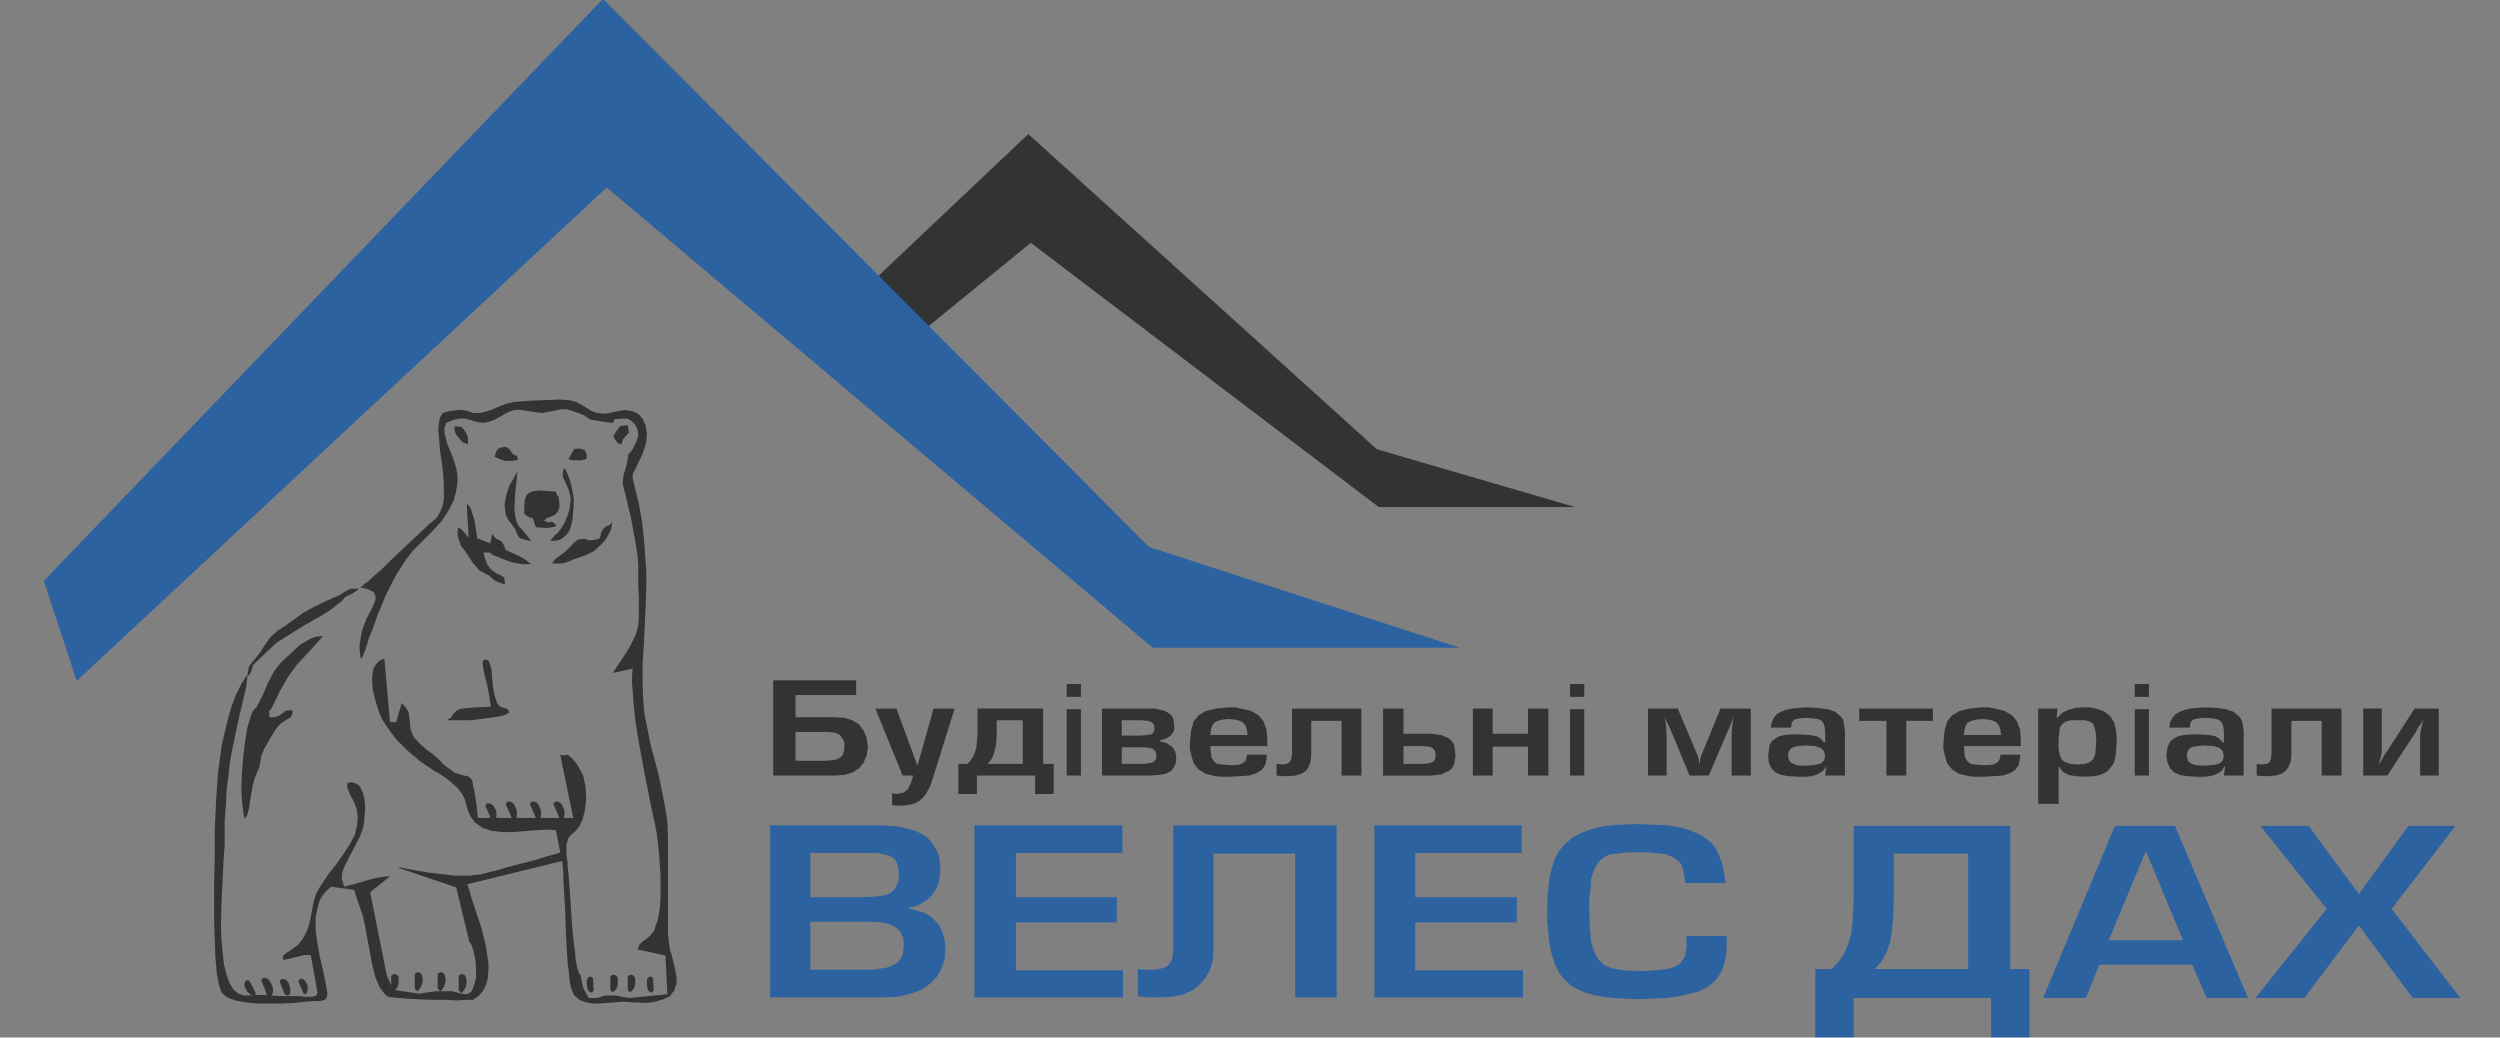 <?xml version="1.0" encoding="utf-8"?>
<!-- Generator: Adobe Illustrator 16.2.0, SVG Export Plug-In . SVG Version: 6.00 Build 0)  -->
<!DOCTYPE svg PUBLIC "-//W3C//DTD SVG 1.1//EN" "http://www.w3.org/Graphics/SVG/1.1/DTD/svg11.dtd">
<svg version="1.1" id="Layer_1" xmlns="http://www.w3.org/2000/svg" xmlns:xlink="http://www.w3.org/1999/xlink" x="0px" y="0px"
	 width="200px" height="83px" viewBox="0 0 200 83" enable-background="new 0 0 200 83" xml:space="preserve">
<rect x="0" y="0" width="200" height="83" fill="#808080" stroke="none"/>
<rect x="77.905" y="34.714" fill-rule="evenodd" clip-rule="evenodd" fill="#FFFFFF" width="4.707" height="0.393"/>
<rect x="77.905" y="35.107" fill-rule="evenodd" clip-rule="evenodd" fill="#FFFFFF" width="4.707" height="0.491"/>
<rect x="77.905" y="35.598" fill-rule="evenodd" clip-rule="evenodd" fill="#DEDEDF" width="4.707" height="0.492"/>
<rect x="77.905" y="36.09" fill-rule="evenodd" clip-rule="evenodd" fill="#C5C6C6" width="4.707" height="0.49"/>
<rect x="77.905" y="36.58" fill-rule="evenodd" clip-rule="evenodd" fill="#ADAEB0" width="4.707" height="0.493"/>
<rect x="77.905" y="37.073" fill-rule="evenodd" clip-rule="evenodd" fill="#969798" width="4.707" height="0.491"/>
<rect x="77.905" y="37.564" fill-rule="evenodd" clip-rule="evenodd" fill="#7E7F81" width="4.707" height="0.49"/>
<rect x="77.905" y="38.055" fill-rule="evenodd" clip-rule="evenodd" fill="#67696B" width="4.707" height="0.492"/>
<polygon fill-rule="evenodd" clip-rule="evenodd" fill="#333333" points="82.463,19.425 71.368,28.47 67.505,24.685 82.265,10.726 
	110.15,35.942 126.002,40.563 110.3,40.563 "/>
<polygon fill-rule="evenodd" clip-rule="evenodd" fill="#2D62A1" points="48.534,15.001 6.133,54.473 3.509,46.463 48.237,-0.089 
	91.923,43.758 116.787,51.82 92.22,51.82 "/>
<polygon fill-rule="evenodd" clip-rule="evenodd" fill="#333333" points="49.029,33.828 49.177,33.534 49.871,33.484 50.167,33.484 
	50.464,33.631 50.813,33.976 51.01,34.37 51.06,34.812 50.961,35.204 50.612,35.942 50.417,36.187 50.268,36.334 50.167,37.023 
	50.019,37.564 49.871,38.055 49.821,38.596 49.821,38.694 49.871,38.89 49.922,39.136 50.019,39.482 50.218,40.366 50.464,41.348 
	50.862,43.513 51.01,44.495 51.06,45.28 51.06,46.215 51.06,47.003 51.109,47.689 51.109,48.281 51.109,49.263 51.06,50.049 
	50.862,50.787 50.464,51.573 50.218,52.018 49.871,52.557 49.475,53.147 49.029,53.836 50.612,53.49 50.565,54.031 50.565,54.621 
	50.664,55.996 50.813,57.521 51.06,59.143 51.358,60.765 51.655,62.339 51.952,63.813 52.198,65.043 52.398,65.927 52.546,66.713 
	52.694,67.99 52.744,68.582 52.794,69.27 52.843,70.056 52.843,71.038 52.843,71.875 52.794,72.612 52.694,73.202 52.595,73.692 
	52.445,74.087 52.348,74.432 52,74.872 51.703,75.119 51.406,75.315 51.159,75.561 51.01,75.956 53.239,76.446 53.387,79.542 
	50.367,79.838 49.672,79.738 49.276,79.641 48.73,79.641 48.434,79.641 48.237,79.69 47.988,79.79 47.691,79.838 47.444,79.838 
	47.098,79.838 46.85,79.396 46.652,79.001 46.553,78.56 46.453,78.019 46.355,77.921 46.254,77.676 46.155,77.282 46.059,76.791 
	46.007,76.199 45.908,75.512 45.759,73.988 45.661,72.416 45.562,70.991 45.512,70.351 45.463,69.809 45.413,69.368 45.413,69.074 
	45.314,68.288 45.314,67.6 45.463,67.059 45.661,66.811 45.958,66.563 46.304,66.175 46.601,65.583 46.8,64.796 46.898,63.911 
	46.85,62.977 46.652,62.044 46.207,61.209 45.908,60.815 45.562,60.471 45.363,60.373 45.215,60.42 45.016,60.42 44.819,60.373 
	45.858,65.436 38.231,65.436 38.132,64.501 38.033,63.766 37.934,63.225 37.835,62.78 37.786,62.486 37.687,62.29 37.437,62.093 
	37.093,62.044 36.646,61.896 36.349,61.798 36.002,61.551 35.605,61.257 35.16,60.815 34.617,60.322 34.12,59.979 33.625,59.536 
	33.128,58.996 32.931,58.601 32.832,58.259 32.783,57.619 32.733,57.324 32.684,56.981 32.485,56.637 32.139,56.244 31.692,57.768 
	31.199,57.768 30.75,52.704 30.453,52.802 30.207,52.999 30.008,53.246 29.859,53.542 29.762,54.275 29.812,55.112 30.008,55.949 
	30.256,56.785 30.554,57.521 30.9,58.062 31.692,59.143 32.634,60.078 33.625,60.914 34.714,61.649 35.308,61.994 35.805,62.339 
	36.201,62.682 36.497,62.929 36.944,63.47 37.192,63.96 37.437,64.845 37.637,65.287 37.983,65.78 38.578,66.222 39.319,66.469 
	40.163,66.563 41.055,66.563 42.886,66.418 43.729,66.368 44.472,66.418 44.819,68.188 44.719,68.237 44.523,68.288 44.226,68.383 
	43.828,68.483 42.886,68.778 41.748,69.074 40.608,69.368 39.617,69.662 39.171,69.761 38.825,69.858 38.578,69.908 38.429,69.958 
	37.488,70.056 36.448,70.056 34.316,69.809 33.426,69.662 32.634,69.514 32.089,69.416 31.941,69.416 31.84,69.416 36.497,70.991 
	37.538,75.315 37.734,75.609 37.883,76.102 38.033,76.791 38.083,77.476 38.083,78.216 37.934,78.806 37.734,79.297 37.538,79.444 
	37.34,79.542 36.893,79.494 36.546,79.396 36.151,79.297 35.854,79.297 35.507,79.297 34.961,79.297 34.516,79.346 33.526,79.494 
	31.593,79.2 31.348,78.954 31.247,78.707 31.147,78.461 30.95,78.069 29.612,71.384 31.199,70.104 30.95,70.104 30.554,70.154 
	30.008,70.252 29.463,70.4 28.275,70.742 27.829,70.843 27.532,70.939 27.433,70.598 27.335,70.252 27.383,69.761 27.581,69.27 
	27.878,68.679 28.523,67.451 28.82,66.861 29.018,66.32 29.117,65.878 29.166,65.287 29.216,64.649 29.166,63.96 29.018,63.37 
	28.771,62.879 28.573,62.729 28.375,62.635 28.078,62.584 27.781,62.635 27.781,62.929 27.878,63.271 28.078,63.714 28.326,64.156 
	28.523,64.697 28.622,65.338 28.573,66.026 28.375,66.811 27.977,67.549 27.433,68.383 26.839,69.22 26.293,69.908 25.898,70.498 
	25.6,70.939 25.402,71.285 25.253,71.579 25.155,71.924 25.056,72.318 24.957,72.857 24.808,73.643 24.559,74.479 24.214,75.119 
	23.867,75.561 23.472,75.858 23.124,76.102 22.827,76.297 22.629,76.494 22.629,76.791 23.172,76.692 23.769,76.544 24.363,76.398 
	24.857,76.398 25.303,78.854 25.353,79.149 25.402,79.396 25.303,79.641 25.006,79.738 24.759,79.738 24.46,79.738 23.965,79.69 
	23.52,79.69 22.382,79.69 20.993,79.592 19.558,79.641 19.063,79.494 18.667,79.149 18.368,78.658 18.121,77.971 17.923,77.181 
	17.824,76.297 17.725,75.315 17.676,74.282 17.725,72.122 17.824,70.104 17.873,69.121 17.923,68.288 17.972,67.549 17.972,66.959 
	17.972,65.632 18.072,64.403 18.121,63.225 18.269,62.141 18.368,61.159 18.517,60.274 18.863,58.601 19.16,57.226 19.457,55.996 
	19.706,54.916 19.805,53.933 19.308,54.72 18.863,55.604 18.517,56.539 18.22,57.569 17.725,59.686 17.427,61.946 17.278,64.207 
	17.181,66.418 17.181,68.582 17.129,70.498 17.129,70.843 17.129,71.332 17.129,72.416 17.129,73.742 17.181,75.167 17.23,76.544 
	17.329,77.772 17.427,78.313 17.527,78.806 17.626,79.149 17.774,79.444 18.17,79.79 18.815,80.033 19.607,80.182 20.547,80.28 
	22.578,80.28 23.569,80.232 24.512,80.131 25.105,80.085 25.501,80.085 25.848,80.033 26.047,79.937 26.144,79.79 26.195,79.494 
	26.144,79.149 26.047,78.607 25.848,77.676 25.6,76.592 25.402,75.512 25.253,74.432 25.253,73.348 25.452,72.416 25.6,71.973 
	25.848,71.579 26.144,71.234 26.493,70.939 28.326,71.187 29.067,73.398 29.117,73.692 29.216,74.087 29.365,74.972 29.562,76.004 
	29.762,77.087 30.008,78.116 30.356,78.954 30.601,79.297 30.801,79.542 31.05,79.738 31.348,79.79 31.496,79.79 31.742,79.838 
	32.038,79.838 32.436,79.886 33.378,79.937 34.466,79.985 35.556,79.985 36.546,80.033 37.34,79.985 37.637,79.985 37.835,79.985 
	38.28,79.69 38.628,79.297 38.874,78.806 39.023,78.266 39.074,77.676 39.074,77.036 38.874,75.709 38.528,74.282 38.083,72.957 
	37.687,71.727 37.538,71.187 37.39,70.742 44.967,68.877 45.016,69.27 45.067,69.809 45.067,70.448 45.116,71.187 45.215,72.808 
	45.265,74.577 45.363,76.297 45.413,77.087 45.512,77.772 45.562,78.411 45.661,78.954 45.809,79.346 45.908,79.592 46.355,79.985 
	46.85,80.182 47.395,80.28 47.988,80.28 49.276,80.182 49.871,80.131 50.516,80.182 51.804,80.232 52.445,80.131 53.09,79.937 
	53.585,79.69 53.934,79.247 54.131,78.658 54.131,78.313 54.082,77.921 53.983,77.429 53.882,77.036 53.734,76.398 53.585,75.956 
	53.536,75.561 53.486,75.167 53.437,74.626 53.437,73.89 53.437,73.398 53.437,72.808 53.437,66.959 53.387,65.68 53.189,64.454 
	52.694,61.994 52.049,59.584 51.555,57.128 51.456,55.949 51.406,54.621 51.406,53.147 51.507,51.573 51.655,48.478 51.703,47.003 
	51.703,45.673 51.507,43.021 51.358,41.694 51.109,40.315 50.961,39.726 50.862,39.284 50.761,38.89 50.713,38.646 50.612,38.252 
	50.612,38.006 50.664,37.81 50.862,37.465 50.961,37.22 51.109,36.926 51.308,36.532 51.507,36.039 51.703,35.352 51.753,34.714 
	51.655,34.073 51.456,33.582 51.109,33.14 50.612,32.894 49.969,32.795 49.177,32.943 48.781,33.042 48.386,33.092 47.792,33.042 
	47.345,32.894 46.949,32.647 46.553,32.404 46.106,32.157 45.512,32.01 44.77,31.962 43.581,32.01 42.343,32.058 41.105,32.157 
	40.511,32.304 39.964,32.5 39.42,32.746 38.973,32.894 38.628,32.993 38.33,33.042 37.883,33.042 37.586,32.943 37.289,32.846 
	36.893,32.795 36.646,32.795 36.299,32.846 35.903,32.894 35.407,33.042 35.21,33.386 35.11,33.828 35.062,34.319 35.11,34.909 
	35.21,36.09 35.407,37.416 35.507,38.694 35.507,39.924 35.407,40.464 35.21,40.956 34.961,41.399 34.565,41.741 34.316,41.939 
	34.019,42.233 33.277,42.923 32.387,43.758 31.496,44.593 30.601,45.479 29.812,46.168 29.463,46.51 29.166,46.708 28.969,46.903 
	28.82,47.003 29.315,47.099 29.663,47.248 29.911,47.394 30.008,47.592 30.059,47.837 30.008,48.083 29.711,48.771 29.315,49.507 
	28.969,50.442 28.771,51.523 28.771,52.063 28.87,52.704 28.969,52.606 29.067,52.359 29.216,52.018 29.365,51.573 29.515,51.03 
	29.762,50.442 30.256,49.067 30.9,47.543 31.644,46.067 32.535,44.69 33.03,44.053 33.574,43.513 34.565,42.528 35.359,41.645 
	35.903,40.808 36.299,40.021 36.497,39.284 36.597,38.646 36.597,38.006 36.497,37.416 36.151,36.385 35.753,35.45 35.656,35.008 
	35.556,34.614 35.556,34.221 35.706,33.828 36.299,33.582 36.796,33.484 37.192,33.484 37.538,33.582 38.231,33.778 38.676,33.828 
	39.171,33.729 39.569,33.582 39.915,33.386 40.511,33.042 40.855,32.894 41.204,32.795 41.698,32.795 42.292,32.894 42.937,32.993 
	43.432,33.042 43.828,32.943 44.174,32.894 44.867,32.746 45.314,32.746 45.858,32.894 46.404,33.092 46.749,33.239 46.949,33.386 
	47.098,33.484 47.295,33.582 47.644,33.631 48.186,33.729 48.534,33.778 "/>
<polygon fill-rule="evenodd" clip-rule="evenodd" fill="#333333" points="21.539,57.376 21.539,57.08 21.539,56.881 21.588,56.785 
	21.687,56.735 21.737,56.637 21.835,56.44 22.382,55.309 23.023,54.178 23.769,53.147 24.61,52.263 25.848,50.887 25.303,50.933 
	24.857,51.082 24.015,51.573 23.272,52.263 22.53,52.948 22.231,53.294 21.935,53.688 21.44,54.621 21.044,55.557 20.648,56.341 
	20.547,56.539 20.449,56.637 20.399,56.686 20.3,56.785 20.203,56.931 20.102,57.177 19.805,58.161 19.607,59.29 19.457,60.569 
	19.359,61.798 19.308,63.027 19.359,64.059 19.457,64.942 19.508,65.24 19.607,65.483 19.757,65.24 19.854,64.942 19.954,64.501 
	20.003,64.059 20.203,62.929 20.351,62.339 20.597,61.7 20.745,61.354 20.796,61.108 20.845,60.863 20.896,60.52 21.143,59.88 
	21.44,59.391 21.687,58.946 21.984,58.456 22.231,58.109 22.481,57.865 22.926,57.569 23.272,57.376 23.371,57.128 23.421,56.833 
	23.023,56.833 22.827,56.881 22.578,57.08 22.43,57.177 22.281,57.274 21.984,57.376 "/>
<polygon fill-rule="evenodd" clip-rule="evenodd" fill="#333333" points="37.488,43.021 37.093,42.528 36.893,42.334 36.646,42.186 
	36.597,42.629 36.646,42.971 36.844,43.611 37.289,44.2 37.538,44.593 37.835,45.036 38.132,45.379 38.33,45.626 38.628,45.773 
	38.973,45.968 39.171,46.067 39.272,46.168 39.319,46.215 39.371,46.263 39.468,46.362 39.617,46.463 39.964,46.607 40.41,46.757 
	40.36,46.412 40.36,46.215 40.212,46.117 39.964,45.968 39.717,45.873 39.371,45.626 39.171,45.43 38.973,45.134 38.825,44.742 
	38.676,44.2 38.973,44.2 39.122,44.2 39.272,44.249 39.319,44.348 39.42,44.396 39.569,44.447 40.262,44.742 40.956,44.986 
	41.748,45.134 42.492,45.134 42.045,44.789 41.55,44.495 40.459,44.003 40.311,43.611 40.163,43.363 40.064,43.265 39.964,43.218 
	39.717,43.117 39.569,42.971 39.371,42.725 39.223,43.464 38.182,43.069 38.132,42.773 38.083,42.381 37.934,41.544 37.687,40.759 
	37.538,40.464 37.34,40.315 "/>
<polygon fill-rule="evenodd" clip-rule="evenodd" fill="#333333" points="19.906,54.031 20.054,53.785 20.151,53.542 20.25,53.194 
	21.737,51.771 22.184,51.377 22.827,50.984 23.52,50.542 24.312,50.049 25.848,49.165 26.542,48.723 27.086,48.281 27.285,48.132 
	27.433,47.986 27.581,47.788 27.829,47.641 28.078,47.543 28.326,47.394 28.721,47.099 28.375,47.099 28.078,47.099 27.729,47.248 
	27.187,47.592 26.293,47.986 25.253,48.478 24.262,49.018 23.32,49.707 22.777,50.099 22.231,50.442 21.935,50.689 21.588,51.03 
	21.242,51.523 20.796,52.212 20.449,52.654 20.151,52.999 19.906,53.342 19.854,53.638 19.805,53.98 19.805,54.08 19.854,54.08 
	19.854,54.031 "/>
<polygon fill-rule="evenodd" clip-rule="evenodd" fill="#333333" points="41.945,41.104 42.195,41.298 42.391,41.399 42.589,41.447 
	42.688,41.594 42.737,41.792 42.838,42.086 42.886,42.186 43.778,42.233 44.174,42.186 44.523,42.086 44.374,41.89 44.273,41.792 
	44.125,41.741 43.877,41.792 43.729,41.741 43.531,41.645 43.68,41.497 43.877,41.399 44.374,41.203 44.523,41.053 44.671,40.856 
	44.77,40.464 44.719,39.973 44.671,39.777 44.671,39.679 44.62,39.679 44.57,39.629 44.523,39.53 44.472,39.333 43.729,39.284 
	43.183,39.235 42.688,39.284 42.391,39.383 42.144,39.578 41.996,39.924 41.945,40.415 "/>
<polygon fill-rule="evenodd" clip-rule="evenodd" fill="#333333" points="38.874,52.752 38.726,52.802 38.628,52.852 38.628,53.097 
	38.628,53.294 38.676,53.542 38.777,54.08 38.925,54.572 39.122,55.557 39.272,56.539 38.132,56.586 37.538,56.637 37.042,56.686 
	36.745,56.735 36.546,56.833 36.299,57.08 36.101,57.376 35.753,57.619 36.201,57.619 36.844,57.619 37.586,57.619 38.429,57.521 
	39.223,57.423 39.915,57.324 40.459,57.177 40.756,56.981 40.659,56.785 40.511,56.686 40.163,56.586 39.964,56.488 39.767,56.244 
	39.617,55.8 39.468,55.162 39.371,54.275 39.319,53.542 39.171,53.047 39.074,52.852 "/>
<polygon fill-rule="evenodd" clip-rule="evenodd" fill="#333333" points="44.174,45.084 44.523,45.084 44.77,45.084 45.164,45.036 
	45.463,44.938 45.908,44.742 46.355,44.593 46.898,44.396 47.494,44.103 48.038,43.611 48.286,43.363 48.485,43.117 48.831,42.479 
	48.93,42.134 48.98,41.792 48.781,41.989 48.683,42.038 48.534,42.086 48.335,42.233 48.186,42.429 48.089,42.629 48.038,42.872 
	47.94,43.117 47.644,43.169 47.345,43.218 47.147,43.218 47.046,43.218 46.949,43.169 46.949,43.169 46.898,43.117 46.553,43.117 
	46.254,43.169 45.858,43.464 45.512,43.855 45.016,44.298 44.523,44.642 44.323,44.839 "/>
<polygon fill-rule="evenodd" clip-rule="evenodd" fill="#333333" points="41.6,43.069 42.54,43.316 41.748,42.334 41.6,42.186 
	41.55,42.134 41.5,42.134 41.5,42.134 41.449,41.989 41.352,41.792 41.204,41.25 41.152,40.71 41.204,39.629 41.301,38.646 
	41.401,37.712 40.756,38.842 40.511,39.578 40.36,40.366 40.459,41.152 40.608,41.497 40.808,41.792 41.004,42.038 41.105,42.186 
	41.253,42.429 41.352,42.676 41.449,42.872 "/>
<polygon fill-rule="evenodd" clip-rule="evenodd" fill="#333333" points="44.026,43.265 44.472,43.265 44.819,43.169 45.116,42.971 
	45.363,42.725 45.562,42.429 45.71,41.989 45.809,41.544 45.858,40.956 45.908,39.973 45.759,39.089 45.562,38.301 45.215,37.465 
	45.067,37.564 45.067,37.662 45.016,37.81 45.016,38.055 45.067,38.252 45.314,38.743 45.512,39.235 45.661,39.873 45.611,40.315 
	45.562,40.759 45.363,41.348 45.164,41.839 44.918,42.233 44.57,42.676 44.523,42.725 44.422,42.773 44.273,42.971 44.125,43.117 
	"/>
<polygon fill-rule="evenodd" clip-rule="evenodd" fill="#333333" points="39.569,36.532 39.964,36.729 40.459,36.876 40.956,36.876 
	41.449,36.776 41.401,36.58 41.352,36.482 41.301,36.434 41.204,36.434 41.105,36.385 40.956,36.238 40.855,36.09 40.808,35.991 
	40.707,35.892 40.459,35.745 40.064,35.796 39.816,35.942 39.668,36.187 "/>
<polygon fill-rule="evenodd" clip-rule="evenodd" fill="#333333" points="49.722,35.549 49.821,35.156 50.316,34.614 50.218,34.025 
	49.623,34.073 49.326,34.467 49.079,34.86 49.177,35.107 49.276,35.254 49.425,35.45 "/>
<polygon fill-rule="evenodd" clip-rule="evenodd" fill="#333333" points="45.463,36.729 45.809,36.827 46.155,36.827 46.504,36.827 
	46.898,36.729 46.949,36.434 46.898,36.238 46.749,35.991 46.453,35.892 45.958,35.892 "/>
<polygon fill-rule="evenodd" clip-rule="evenodd" fill="#333333" points="37.437,35.549 37.437,35.204 37.437,35.008 37.39,34.86 
	37.241,34.566 37.042,34.271 36.944,34.172 36.745,34.123 36.349,34.123 36.398,34.566 36.497,34.761 36.646,34.959 36.893,35.254 
	37.042,35.401 "/>
<polygon fill-rule="evenodd" clip-rule="evenodd" fill="#333333" points="43.234,65.583 43.284,65.14 43.284,64.894 43.183,64.6 
	43.035,64.305 42.838,64.156 42.641,64.108 42.441,64.207 42.391,64.354 42.641,64.894 42.886,65.483 42.937,65.534 43.035,65.534 
	"/>
<polygon fill-rule="evenodd" clip-rule="evenodd" fill="#333333" points="45.116,65.583 45.164,65.14 45.164,64.894 45.067,64.6 
	44.918,64.305 44.719,64.156 44.523,64.108 44.323,64.207 44.273,64.354 44.523,64.894 44.77,65.483 44.819,65.534 44.918,65.534 
	"/>
<polygon fill-rule="evenodd" clip-rule="evenodd" fill="#333333" points="39.668,65.632 39.717,65.24 39.717,64.942 39.617,64.697 
	39.42,64.403 39.272,64.305 39.023,64.254 38.874,64.354 38.825,64.501 39.074,64.993 39.272,65.534 39.319,65.583 39.468,65.583 
	"/>
<polygon fill-rule="evenodd" clip-rule="evenodd" fill="#333333" points="41.301,65.583 41.352,65.14 41.352,64.894 41.253,64.6 
	41.105,64.305 40.905,64.156 40.707,64.108 40.511,64.207 40.459,64.354 40.707,64.894 40.956,65.483 41.004,65.534 41.105,65.534 
	"/>
<polygon fill-rule="evenodd" clip-rule="evenodd" fill="#333333" points="33.426,79.297 33.674,78.954 33.774,78.707 33.823,78.411 
	33.774,78.069 33.674,77.87 33.477,77.772 33.277,77.821 33.179,77.921 33.179,78.511 33.179,79.052 33.229,79.149 33.277,79.2 "/>
<polygon fill-rule="evenodd" clip-rule="evenodd" fill="#333333" points="35.258,79.297 35.507,78.954 35.605,78.707 35.656,78.411 
	35.605,78.069 35.507,77.87 35.308,77.772 35.11,77.821 35.011,77.921 35.011,78.511 35.011,79.052 35.062,79.149 35.11,79.2 "/>
<polygon fill-rule="evenodd" clip-rule="evenodd" fill="#333333" points="36.944,79.444 37.192,79.1 37.289,78.854 37.34,78.56 
	37.289,78.216 37.192,78.019 36.992,77.921 36.796,77.971 36.695,78.069 36.695,78.658 36.695,79.2 36.745,79.297 36.796,79.346 "/>
<polygon fill-rule="evenodd" clip-rule="evenodd" fill="#333333" points="31.593,79.247 31.793,78.954 31.89,78.707 31.89,78.461 
	31.89,78.166 31.793,78.019 31.593,77.921 31.395,77.971 31.296,78.069 31.296,78.56 31.296,79.001 31.348,79.1 31.395,79.149 "/>
<polygon fill-rule="evenodd" clip-rule="evenodd" fill="#333333" points="47.046,79.247 46.949,78.854 46.949,78.658 46.949,78.363 
	47.046,78.216 47.194,78.116 47.345,78.166 47.444,78.266 47.494,79.247 47.444,79.297 47.345,79.396 47.246,79.396 "/>
<polygon fill-rule="evenodd" clip-rule="evenodd" fill="#333333" points="49.276,79.149 49.376,78.954 49.425,78.757 49.425,78.56 
	49.425,78.266 49.326,78.069 49.128,77.971 48.93,78.019 48.831,78.116 48.831,78.658 48.831,79.2 48.879,79.247 48.93,79.346 
	49.079,79.346 "/>
<polygon fill-rule="evenodd" clip-rule="evenodd" fill="#333333" points="50.664,79.149 50.761,78.954 50.813,78.757 50.813,78.56 
	50.813,78.266 50.713,78.069 50.516,77.971 50.316,78.019 50.218,78.116 50.218,78.658 50.218,79.2 50.268,79.247 50.316,79.346 
	50.464,79.346 "/>
<polygon fill-rule="evenodd" clip-rule="evenodd" fill="#333333" points="51.852,79.247 51.753,78.854 51.753,78.658 51.753,78.363 
	51.852,78.216 52,78.116 52.148,78.166 52.249,78.266 52.297,79.247 52.249,79.297 52.148,79.396 52.049,79.396 "/>
<polygon fill-rule="evenodd" clip-rule="evenodd" fill="#333333" points="20.102,79.592 19.906,79.444 19.757,79.297 19.558,78.902 
	19.558,78.658 19.657,78.461 19.805,78.411 19.954,78.461 20.203,78.954 20.449,79.444 20.449,79.494 20.449,79.641 20.351,79.69 
	"/>
<polygon fill-rule="evenodd" clip-rule="evenodd" fill="#333333" points="21.835,79.396 21.835,79.1 21.786,78.902 21.687,78.658 
	21.539,78.411 21.341,78.266 21.143,78.216 20.945,78.313 20.896,78.461 21.143,79.001 21.341,79.592 21.39,79.641 21.588,79.69 
	21.737,79.641 "/>
<polygon fill-rule="evenodd" clip-rule="evenodd" fill="#333333" points="23.223,79.396 23.223,79.1 23.172,78.902 23.124,78.707 
	22.976,78.461 22.827,78.363 22.578,78.313 22.43,78.411 22.382,78.56 22.578,79.052 22.777,79.542 22.875,79.592 23.023,79.641 
	23.124,79.592 "/>
<polygon fill-rule="evenodd" clip-rule="evenodd" fill="#333333" points="24.61,79.297 24.61,79.052 24.61,78.854 24.411,78.461 
	24.214,78.313 24.066,78.313 23.917,78.363 23.867,78.511 24.262,79.444 24.312,79.494 24.411,79.542 24.512,79.494 "/>
<path fill-rule="evenodd" clip-rule="evenodd" fill="#2D62A1" d="M64.831,68.237v3.538h4.208l0.991-0.049l0.742-0.098l0.497-0.195
	l0.347-0.345l0.248-0.54l0.049-0.69l-0.049-0.442l-0.1-0.342l-0.148-0.296l-0.247-0.196l-0.299-0.148l-0.394-0.099l-0.497-0.098
	h-0.594H64.831z M64.831,68.237 M64.831,73.742v3.834h4.208h0.793l0.695-0.101l0.542-0.094l0.447-0.201l0.347-0.243l0.249-0.346
	l0.148-0.439l0.048-0.492l-0.048-0.64l-0.249-0.491l-0.347-0.345l-0.495-0.247l-0.643-0.146l-0.893-0.05H64.831z M64.831,73.742
	 M61.609,79.79V66.026h8.817l0.744,0.048l0.693,0.05l0.645,0.146l0.544,0.148l0.495,0.196l0.445,0.247l0.347,0.296l0.296,0.392
	l0.25,0.393l0.198,0.441l0.099,0.542l0.05,0.541l-0.05,0.638l-0.099,0.541l-0.198,0.493l-0.297,0.441l-0.347,0.345l-0.397,0.293
	l-0.495,0.246l-0.596,0.149v0.099l0.645,0.146l0.594,0.196l0.495,0.294l0.398,0.395l0.346,0.442l0.198,0.492l0.149,0.541
	l0.049,0.641l-0.049,0.834l-0.248,0.783l-0.396,0.69l-0.544,0.541L73.695,79.2l-0.84,0.294l-0.992,0.244l-1.188,0.052H61.609z
	 M61.609,79.79 M81.273,68.237v3.538h8.073v2.017h-8.073v3.833h8.57v2.165H77.956V66.026h11.835v2.211H81.273z M81.273,68.237
	 M106.932,66.026V79.79h-3.319V68.288h-6.54v7.716l-0.047,0.787l-0.198,0.736l-0.349,0.639l-0.444,0.541L95.44,79.2l-0.742,0.342
	l-0.893,0.196l-1.088,0.052h-0.843l-0.843-0.1v-2.163l0.497,0.049h0.544h0.445l0.396-0.101l0.296-0.094l0.249-0.149l0.298-0.441
	l0.099-0.592V66.026H106.932z M106.932,66.026 M113.221,68.237v3.538h8.125v2.017h-8.125v3.833h8.621v2.165h-11.891V66.026h11.789
	v2.211H113.221z M113.221,68.237 M134.916,74.872h3.22v0.788l-0.05,0.786l-0.147,0.641l-0.197,0.589l-0.298,0.49l-0.398,0.441
	l-0.494,0.394l-0.594,0.296l-0.743,0.197l-0.842,0.196l-0.991,0.147l-1.09,0.048l-1.286,0.051l-1.042-0.051l-0.94-0.048l-0.841-0.1
	l-0.743-0.146l-0.645-0.196l-0.595-0.246l-0.494-0.295l-0.445-0.394l-0.397-0.442l-0.297-0.491l-0.247-0.59l-0.198-0.641
	l-0.148-0.736l-0.1-0.835l-0.101-0.983V72.66l0.05-1.179l0.099-1.033l0.2-0.935l0.245-0.786l0.348-0.638l0.496-0.592l0.593-0.489
	l0.744-0.395l0.841-0.294l1.041-0.246l1.141-0.1l1.337-0.048l1.287,0.048l1.139,0.052l0.992,0.148l0.842,0.243l0.693,0.295
	l0.594,0.346l0.494,0.393l0.35,0.49l0.245,0.542l0.249,0.638l0.148,0.737l0.099,0.786h-3.22l-0.049-0.49l-0.101-0.442l-0.099-0.394
	l-0.147-0.296l-0.496-0.394l-0.643-0.294l-0.445-0.047l-0.547-0.051l-0.645-0.05h-0.741h-0.743l-0.694,0.101l-0.545,0.047
	l-0.445,0.148l-0.347,0.244l-0.296,0.295l-0.2,0.346l-0.196,0.44l-0.15,0.542l-0.049,0.738l-0.099,0.835v1.033l0.049,1.325
	l0.099,1.081l0.248,0.789l0.348,0.639l0.494,0.441l0.645,0.243l0.843,0.149l1.089,0.051h0.744l0.643-0.051l0.545-0.049l0.445-0.049
	l0.397-0.099l0.347-0.146l0.248-0.147l0.197-0.197l0.297-0.491l0.099-0.688V74.872z"/>
<path fill-rule="evenodd" clip-rule="evenodd" fill="#2D62A1" d="M146.506,77.527l0.446-0.44l0.397-0.495l0.296-0.54l0.248-0.639
	l0.197-0.688l0.102-0.836l0.048-0.933l0.051-1.082v-5.801h12.53v11.453h1.536v5.456h-3.07v-3.146h-10.996v3.146h-3.071v-5.456
	H146.506z M146.506,77.527 M151.509,68.288v3.587l-0.049,1.375l-0.1,1.133l-0.147,0.98l-0.298,0.836l-0.396,0.738l-0.546,0.59h7.48
	v-9.239H151.509z M151.509,68.288 M175.384,77.181h-7.431l-1.088,2.657h-3.418l5.746-13.764h4.803l5.845,13.764h-3.317
	L175.384,77.181z M175.384,77.181 M174.642,75.218l-2.973-7.128l-2.973,7.128H174.642z M174.642,75.218 M196.435,66.074
	l-5.101,6.637l5.497,7.127h-3.814l-4.309-5.802l-4.359,5.802h-3.914l5.697-7.127l-5.3-6.637h3.863l4.013,5.454l3.962-5.454H196.435z
	"/>
<path fill-rule="evenodd" clip-rule="evenodd" fill="#333333" d="M61.858,62.044v-7.618h6.636v1.179h-4.853v1.771h3.07l0.794,0.047
	l0.692,0.196l0.544,0.345l0.349,0.492l0.246,0.589l0.101,0.738l-0.101,0.637l-0.246,0.591l-0.349,0.442l-0.544,0.345l-0.643,0.196
	l-0.843,0.05H61.858z M61.858,62.044 M63.641,60.863h2.377l0.544-0.048l0.347-0.051l0.296-0.145l0.2-0.2l0.1-0.294l0.049-0.343
	v-0.345l-0.1-0.248L67.206,58.8l-0.198-0.1l-0.248-0.1l-0.691-0.047h-2.428V60.863z M63.641,60.863 M76.371,56.686l-1.783,5.702
	l-0.148,0.442l-0.198,0.395l-0.2,0.342l-0.246,0.294l-0.298,0.248l-0.396,0.196l-0.497,0.099l-0.593,0.051h-0.396l-0.247-0.051
	V63.47l0.346,0.05l0.546-0.102l0.344-0.243l0.25-0.493l0.197-0.638h-0.843l-2.179-5.358h1.684l1.685,4.571l1.288-4.571H76.371z
	 M76.371,56.686 M77.41,61.108l0.25-0.293l0.198-0.296l0.147-0.345l0.1-0.392l0.049-0.493l0.048-0.59v-2.015h5.25v4.423h0.843v2.411
	h-1.485v-1.476h-4.657v1.476h-1.486v-2.411H77.41z M77.41,61.108 M81.82,61.108v-3.489h-2.082V58.8l-0.047,0.736l-0.149,0.639
	l-0.2,0.54l-0.345,0.394H81.82z M81.82,61.108 M89.744,57.619v1.229h1.486l0.544-0.048l0.347-0.05l0.198-0.196l0.05-0.295
	l-0.05-0.295l-0.198-0.196l-0.296-0.098l-0.445-0.051H89.744z M89.744,57.619 M89.744,59.783v1.325h1.734l0.494-0.049l0.298-0.098
	l0.198-0.197l0.049-0.294l-0.049-0.296l-0.198-0.243l-0.298-0.102l-0.396-0.047H89.744z M89.744,59.783 M88.159,62.044v-5.358h3.666
	h0.544l0.447,0.1l0.394,0.096l0.249,0.148l0.248,0.196l0.149,0.246l0.049,0.296l0.051,0.342l-0.051,0.396l-0.249,0.343l-0.394,0.247
	l-0.497,0.146v0.049l0.547,0.148l0.445,0.294l0.247,0.346l0.101,0.491l-0.051,0.49l-0.149,0.346L93.655,61.7l-0.394,0.196
	l-0.544,0.098l-0.694,0.05H88.159z M88.159,62.044 M99.749,60.373h1.585v0.196l-0.099,0.59l-0.248,0.392l-0.446,0.295l-0.595,0.198
	l-0.742,0.049l-0.94,0.048h-0.546l-0.497-0.048l-0.791-0.196l-0.545-0.346l-0.396-0.491l-0.198-0.687l-0.099-0.441v-0.541
	l0.099-0.935l0.198-0.739l0.396-0.491l0.593-0.345l0.794-0.195l0.991-0.1h0.544l0.496,0.1l0.793,0.195l0.594,0.345l0.395,0.491
	l0.248,0.689l0.051,0.835v0.444h-4.557l0.049,0.539l0.047,0.396l0.2,0.294l0.248,0.194l0.395,0.051l0.497,0.05h0.544l0.347-0.05
	l0.248-0.1l0.198-0.146l0.102-0.199l0.047-0.244V60.373z M99.749,60.373 M99.798,58.8l-0.049-0.442l-0.099-0.296l-0.199-0.247
	l-0.247-0.145l-0.396-0.101l-0.497-0.048l-0.493,0.048l-0.397,0.101l-0.297,0.145l-0.149,0.247l-0.099,0.296L96.828,58.8H99.798z
	 M99.798,58.8 M103.364,56.686h5.548v5.358h-1.585V57.67h-2.426v2.75l-0.051,0.494l-0.148,0.392l-0.198,0.344l-0.395,0.247
	l-0.448,0.147l-0.544,0.049h-0.545l-0.445-0.049v-0.936l0.445,0.051l0.397-0.051l0.197-0.146l0.147-0.247l0.05-0.393V56.686z
	 M103.364,56.686 M110.646,62.044v-5.358h1.636V58.7h2.229l0.793,0.1l0.643,0.295l0.248,0.246l0.148,0.295l0.049,0.391l0.051,0.394
	l-0.051,0.396l-0.049,0.293l-0.148,0.297l-0.248,0.244l-0.643,0.297l-0.793,0.098H110.646z M110.646,62.044 M112.281,59.686v1.423
	h1.585l0.445-0.049l0.297-0.098l0.197-0.197l0.052-0.345l-0.052-0.342l-0.197-0.248l-0.297-0.098l-0.445-0.047H112.281z
	 M112.281,59.686 M119.414,59.732h2.822v2.312h1.636v-5.358h-1.636V58.7h-2.822v-2.015h-1.586v5.358h1.586V59.732z M119.414,59.732
	 M136.701,62.044l1.385-3.244l0.35-0.788l0.147-0.393l0.098-0.295l-0.098,0.737l-0.052,0.639v3.344h1.536v-5.358h-2.427
	l-1.486,3.637l-0.049,0.098l-0.05,0.149l-0.049,0.246l-0.05,0.344l-0.049-0.344l-0.05-0.246l-0.052-0.149l-0.048-0.098l-1.536-3.637
	h-2.377v5.358h1.485V58.7l-0.048-0.639l-0.102-0.737l0.102,0.295l0.245,0.49l0.2,0.491l0.098,0.199l1.339,3.244H136.701z
	 M136.701,62.044 M146.013,62.044l0.098-0.738l0,0l-0.246,0.344l-0.297,0.196l-0.3,0.148l-0.346,0.099l-0.494,0.048h-0.547
	l-0.793-0.048l-0.594-0.099l-0.445-0.196l-0.346-0.345l-0.199-0.442l-0.049-0.54l0.049-0.444l0.05-0.391l0.198-0.346l0.249-0.195
	l0.345-0.199l0.445-0.096l0.546-0.05h0.693l0.792,0.05l0.496,0.096l0.347,0.199l0.247,0.296h0.101v-0.886l-0.051-0.396l-0.098-0.295
	l-0.199-0.195l-0.247-0.098l-0.347-0.05l-0.546-0.049l-0.594,0.049l-0.397,0.098l-0.197,0.245l-0.049,0.396h-1.635l0.099-0.442
	l0.148-0.345l0.249-0.295l0.345-0.197l0.397-0.146l0.445-0.1l0.544-0.049l0.595-0.051l0.942,0.051l0.791,0.099l0.594,0.195
	l0.397,0.344l0.198,0.197l0.1,0.296l0.099,0.737v3.539H146.013z M146.013,62.044 M146.013,60.471l-0.101-0.393l-0.247-0.248
	l-0.198-0.047l-0.247-0.098l-0.792-0.05l-0.496,0.05l-0.347,0.047l-0.248,0.098l-0.147,0.148l-0.102,0.196l-0.048,0.296l0.1,0.393
	l0.197,0.196l0.396,0.149l0.297,0.048h0.397l0.69-0.048l0.497-0.101l0.297-0.245L146.013,60.471z M146.013,60.471 M150.915,62.044
	h1.586V57.67h2.13v-0.984h-5.895v0.984h2.179V62.044z M150.915,62.044 M160.029,60.373h1.585v0.196l-0.099,0.59l-0.249,0.392
	l-0.445,0.295l-0.594,0.198l-0.743,0.049l-0.941,0.048h-0.545l-0.496-0.048l-0.79-0.196l-0.546-0.346l-0.396-0.491l-0.198-0.687
	l-0.099-0.441v-0.541l0.099-0.935l0.198-0.739l0.396-0.491l0.594-0.345l0.792-0.195l0.991-0.1h0.544l0.497,0.1l0.792,0.195
	l0.594,0.345l0.396,0.491l0.249,0.689l0.05,0.835v0.444h-4.558l0.052,0.539l0.047,0.396l0.198,0.294l0.249,0.194l0.396,0.051
	l0.494,0.05h0.544l0.349-0.05l0.246-0.1l0.2-0.146l0.096-0.199l0.052-0.244V60.373z M160.029,60.373 M160.079,58.8l-0.05-0.442
	l-0.1-0.296l-0.197-0.247l-0.248-0.145l-0.397-0.101l-0.494-0.048l-0.495,0.048l-0.396,0.101l-0.298,0.145l-0.148,0.247
	l-0.097,0.296l-0.052,0.442H160.079z M160.079,58.8 M164.685,59.19v0.741l0.099,0.488l0.148,0.345l0.249,0.197l0.445,0.146
	l0.595,0.051l0.593-0.051l0.398-0.146l0.247-0.247l0.149-0.342l0.049-0.441l0.05-0.69l-0.05-0.641l-0.1-0.439l-0.148-0.296
	l-0.246-0.148l-0.397-0.098h-0.545h-0.544l-0.398,0.098l-0.298,0.196l-0.197,0.297l-0.048,0.391L164.685,59.19z M164.685,59.19
	 M164.685,61.306v2.999h-1.633v-7.619h1.535l-0.052,0.737h0.052l0.394-0.394l0.497-0.244l0.544-0.148l0.645-0.051h0.546l0.445,0.1
	l0.347,0.1l0.346,0.146l0.494,0.394l0.298,0.49l0.15,0.69l0.049,0.785l-0.049,0.688l-0.05,0.492l-0.101,0.491l-0.246,0.393
	l-0.297,0.346l-0.445,0.246l-0.596,0.146l-0.792,0.048l-0.694-0.048l-0.594-0.099l-0.445-0.245L164.685,61.306z M164.685,61.306
	 M177.911,62.044l0.098-0.738h-0.051l-0.196,0.344l-0.296,0.196l-0.297,0.148l-0.397,0.099l-0.445,0.048h-0.545l-0.793-0.048
	l-0.596-0.099l-0.445-0.196l-0.345-0.345l-0.2-0.442l-0.1-0.54l0.051-0.444l0.1-0.391l0.196-0.346l0.249-0.195l0.346-0.199
	l0.445-0.096l0.545-0.05h0.693l0.792,0.05l0.497,0.096l0.347,0.199l0.247,0.296h0.101v-0.886l-0.052-0.396l-0.098-0.295
	l-0.198-0.195l-0.247-0.098l-0.348-0.05l-0.546-0.049l-0.594,0.049l-0.396,0.098l-0.199,0.245l-0.049,0.396h-1.635l0.052-0.442
	l0.196-0.345l0.249-0.295l0.345-0.197l0.396-0.146l0.445-0.1l0.497-0.049l0.643-0.051l0.942,0.051l0.743,0.099l0.593,0.195
	l0.445,0.344l0.149,0.197l0.148,0.296l0.1,0.737v3.539H177.911z M177.911,62.044 M177.911,60.471l-0.101-0.393l-0.247-0.248
	l-0.198-0.047l-0.248-0.098l-0.791-0.05l-0.497,0.05l-0.347,0.047l-0.248,0.098l-0.147,0.148l-0.099,0.196l-0.05,0.296l0.099,0.393
	l0.197,0.196l0.396,0.149l0.644,0.048l0.746-0.048l0.492-0.101l0.298-0.245L177.911,60.471z M177.911,60.471 M181.723,56.686h5.599
	v5.358h-1.585V57.67h-2.426v2.75l-0.052,0.494l-0.148,0.392l-0.248,0.344l-0.347,0.247l-0.445,0.147l-0.545,0.049h-0.595
	l-0.396-0.049v-0.936l0.396,0.051l0.398-0.051l0.245-0.146l0.099-0.247l0.05-0.393V56.686z M181.723,56.686 M189.056,56.686v5.358
	h1.929l2.183-3.344l0.099-0.146l0.147-0.295l0.248-0.346l0.249-0.441l-0.101,0.296l-0.099,0.442l-0.099,0.49v0.395v2.949h1.486
	v-5.358h-1.932l-2.183,3.393l-0.147,0.196l-0.148,0.245l-0.196,0.344l-0.249,0.394l0.101-0.246l0.097-0.391l0.101-0.396V59.83
	v-3.145H189.056z M189.056,56.686 M85.335,55.75v-1.03h1.14v1.03H85.335z M85.335,55.75 M85.335,62.044v-5.309h1.14v5.309H85.335z
	 M85.335,62.044 M125.604,55.75v-1.03h1.14v1.03H125.604z M125.604,55.75 M125.604,62.044v-5.309h1.14v5.309H125.604z
	 M125.604,62.044 M170.778,55.75v-1.03h1.138v1.03H170.778z M170.778,55.75 M170.778,62.044v-5.309h1.138v5.309H170.778z"/>
</svg>
